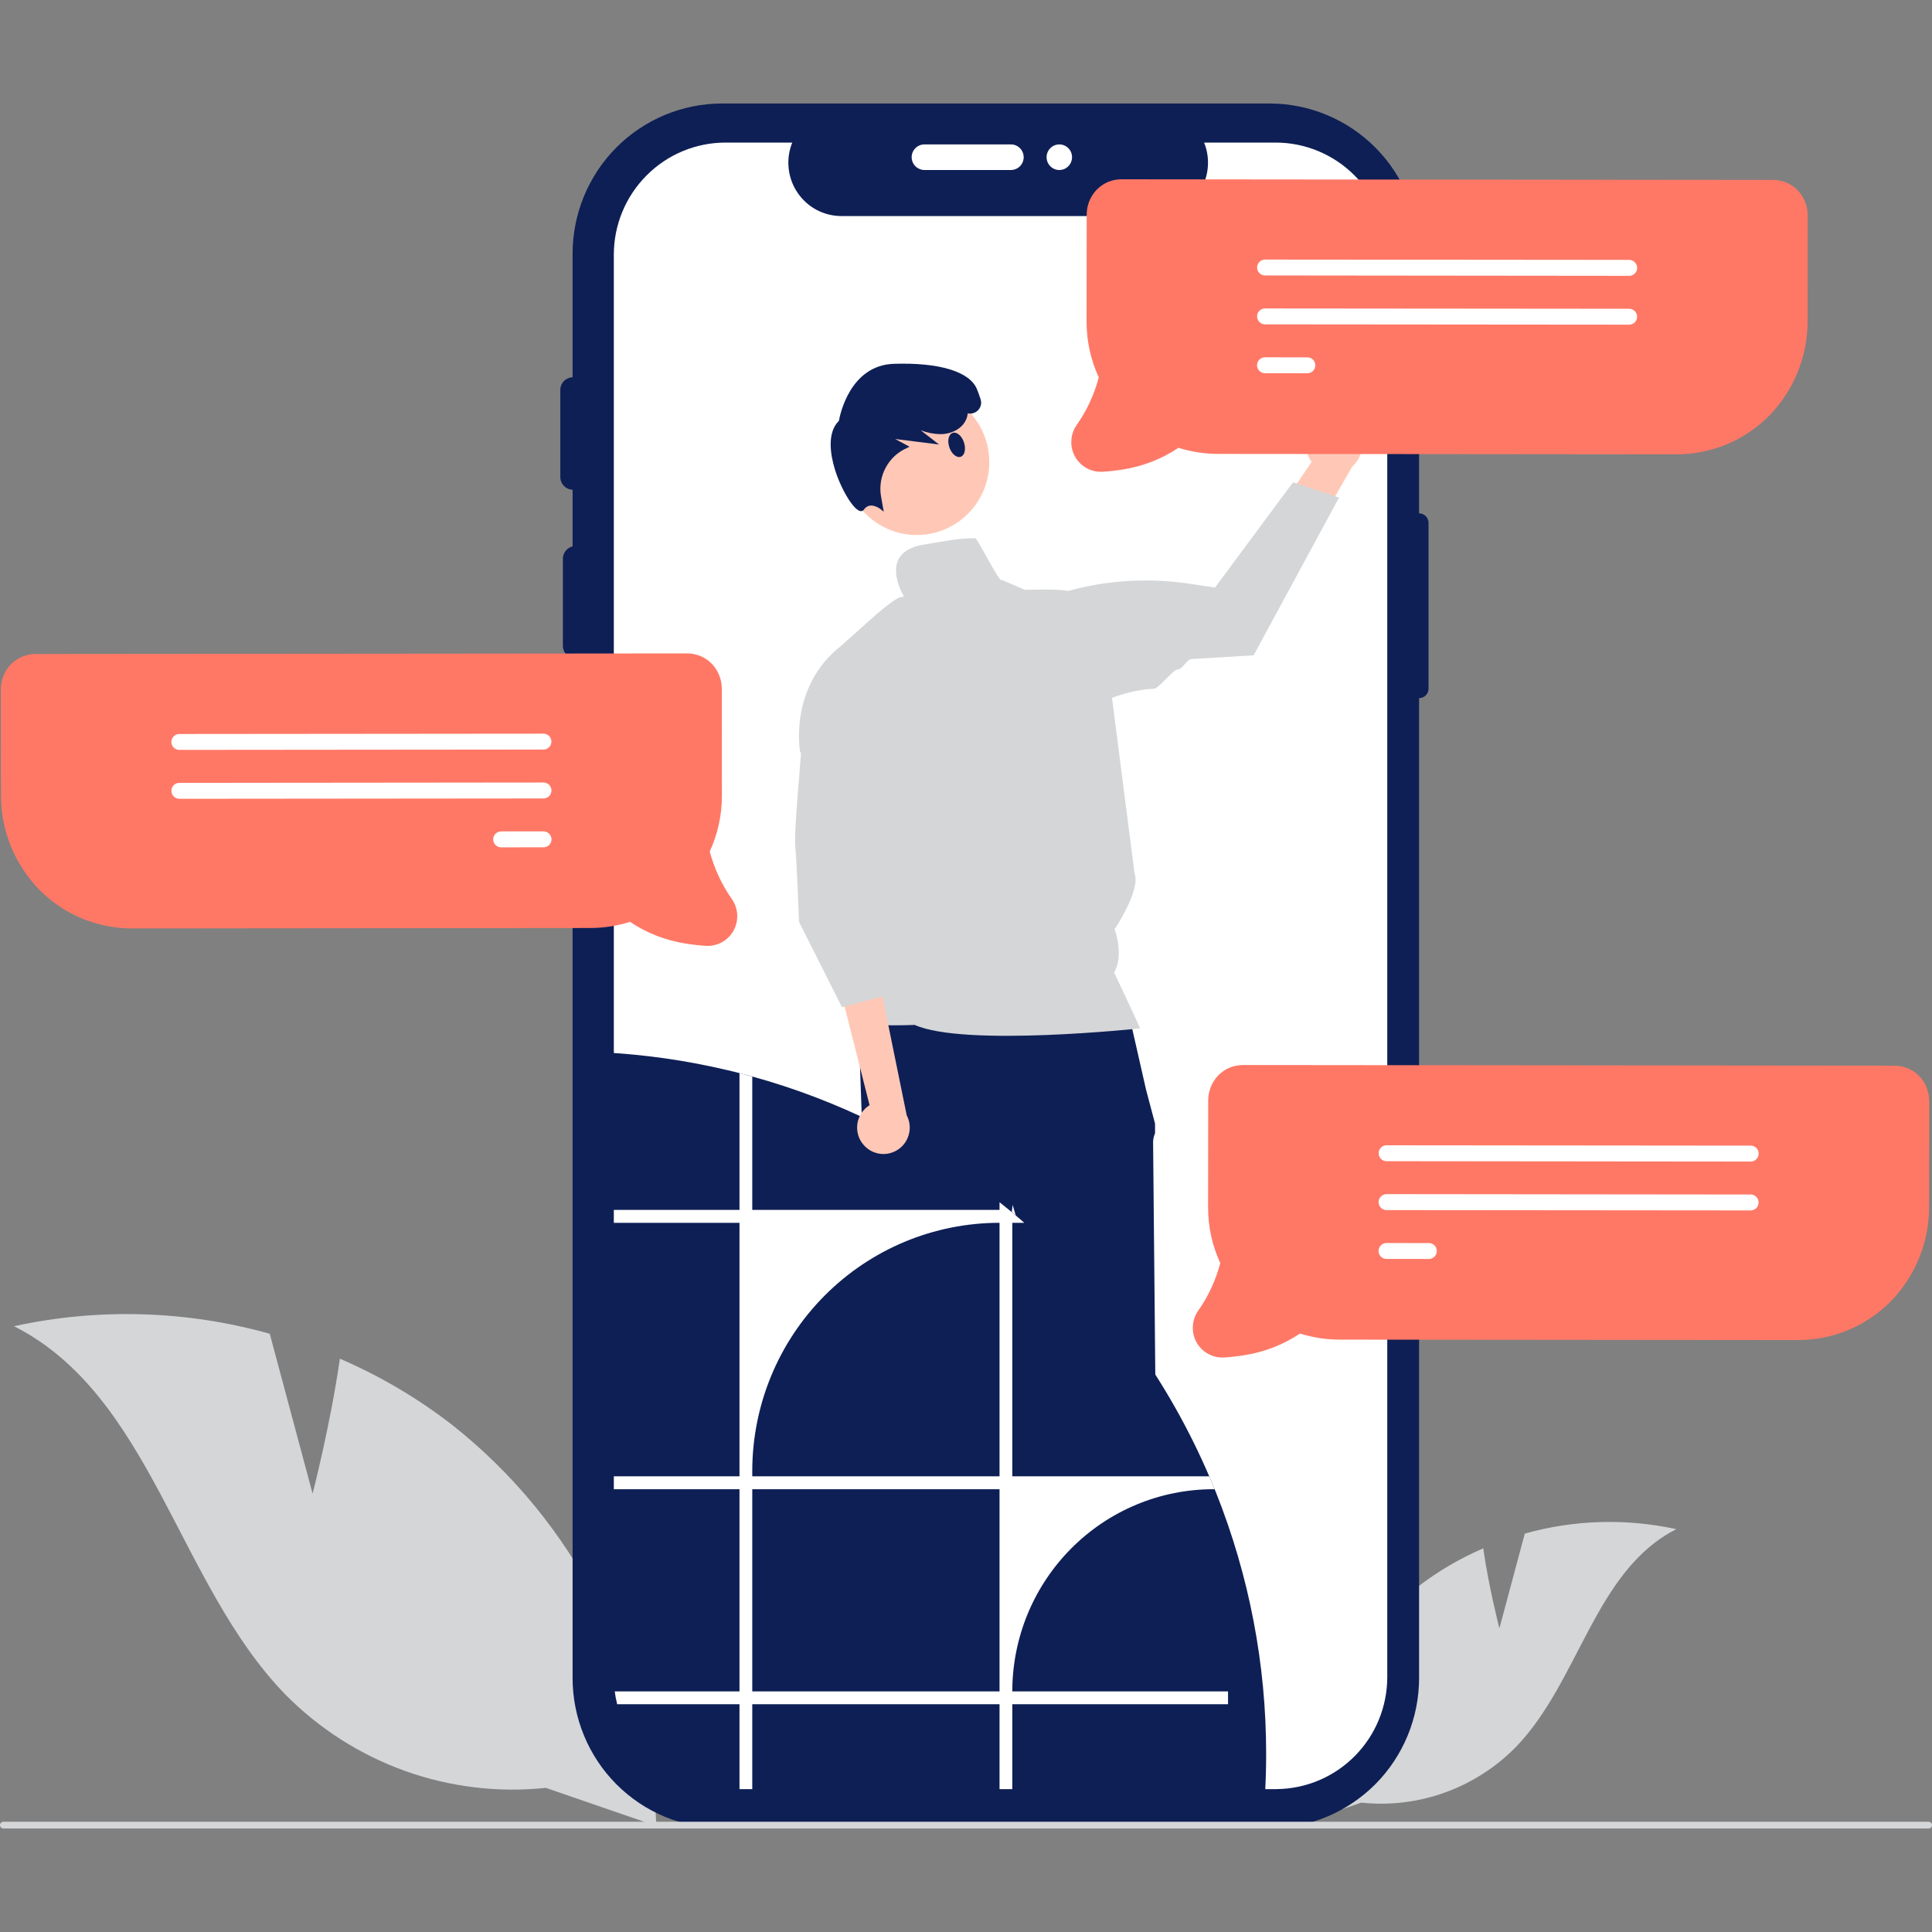 <?xml version="1.0" encoding="UTF-8"?>
<svg xmlns="http://www.w3.org/2000/svg" xmlns:xlink="http://www.w3.org/1999/xlink" width="280px" height="280px" viewBox="0 0 140 140" version="1.1">
<rect x="0" y="0" width="140" height="140" fill="#808080" stroke="none"/>
<g id="surface1">
<path style=" stroke:none;fill-rule:nonzero;fill:rgb(83.137%,83.922%,84.706%);fill-opacity:1;" d="M 108.652 117.996 L 110.492 111.129 C 114.07 110.125 117.84 110.016 121.473 110.809 C 115.57 113.793 114.449 121.836 109.844 126.598 C 108.398 128.07 106.637 129.195 104.699 129.895 C 102.758 130.594 100.688 130.844 98.641 130.625 L 93.895 132.266 C 94.031 128.926 94.887 125.656 96.402 122.68 C 97.914 119.707 100.055 117.098 102.672 115.035 C 104.148 113.891 105.766 112.938 107.48 112.199 C 107.895 115.074 108.652 117.996 108.652 117.996 Z M 108.652 117.996 "/>
<path style=" stroke:none;fill-rule:nonzero;fill:rgb(83.137%,83.922%,84.706%);fill-opacity:1;" d="M 22.652 108.234 L 19.547 96.648 C 13.508 94.957 7.145 94.766 1.016 96.102 C 10.973 101.145 12.871 114.719 20.641 122.754 C 23.082 125.238 26.051 127.141 29.324 128.32 C 32.598 129.496 36.094 129.918 39.551 129.555 L 47.562 132.316 C 47.332 126.684 45.887 121.164 43.328 116.145 C 40.773 111.125 37.16 106.719 32.746 103.238 C 30.25 101.309 27.523 99.699 24.629 98.457 C 23.93 103.309 22.652 108.234 22.652 108.234 Z M 22.652 108.234 "/>
<path style=" stroke:none;fill-rule:nonzero;fill:rgb(5.49%,12.157%,33.333%);fill-opacity:1;" d="M 102.832 37.199 L 102.832 18.387 C 102.832 15.5 101.691 12.73 99.66 10.688 C 97.625 8.648 94.871 7.5 91.996 7.5 L 52.328 7.5 C 49.453 7.5 46.695 8.648 44.664 10.688 C 42.633 12.73 41.492 15.5 41.492 18.387 L 41.492 121.594 C 41.492 124.48 42.633 127.25 44.664 129.293 C 46.695 131.332 49.453 132.48 52.328 132.48 L 91.996 132.48 C 94.871 132.48 97.625 131.332 99.66 129.293 C 101.691 127.25 102.832 124.48 102.832 121.594 L 102.832 50.59 C 102.922 50.59 103.012 50.574 103.094 50.539 C 103.176 50.504 103.254 50.453 103.316 50.391 C 103.379 50.324 103.43 50.25 103.465 50.168 C 103.5 50.082 103.516 49.996 103.516 49.902 L 103.516 37.887 C 103.516 37.703 103.445 37.531 103.316 37.402 C 103.188 37.273 103.016 37.199 102.832 37.199 Z M 102.832 37.199 "/>
<path style=" stroke:none;fill-rule:nonzero;fill:rgb(100%,100%,100%);fill-opacity:1;" d="M 100.527 18.461 L 100.527 121.52 C 100.527 123.66 99.688 125.715 98.188 127.234 C 96.688 128.758 94.652 129.621 92.523 129.645 C 92.492 129.648 92.465 129.648 92.434 129.648 L 52.574 129.648 C 50.426 129.648 48.367 128.793 46.852 127.266 C 45.332 125.742 44.48 123.676 44.48 121.52 L 44.48 18.461 C 44.48 16.305 45.332 14.238 46.852 12.715 C 48.367 11.188 50.426 10.332 52.574 10.332 L 57.41 10.332 C 57.172 10.918 57.082 11.555 57.148 12.188 C 57.211 12.816 57.43 13.422 57.781 13.945 C 58.133 14.473 58.605 14.902 59.164 15.203 C 59.719 15.5 60.34 15.656 60.973 15.656 L 83.695 15.656 C 84.328 15.656 84.945 15.496 85.504 15.199 C 86.059 14.898 86.531 14.469 86.883 13.945 C 87.234 13.418 87.453 12.812 87.516 12.184 C 87.582 11.555 87.492 10.918 87.254 10.332 L 92.434 10.332 C 94.582 10.332 96.637 11.188 98.156 12.715 C 99.672 14.238 100.527 16.305 100.527 18.461 Z M 100.527 18.461 "/>
<path style=" stroke:none;fill-rule:nonzero;fill:rgb(5.49%,12.157%,33.333%);fill-opacity:1;" d="M 41.711 47.723 C 41.465 47.723 41.23 47.625 41.059 47.453 C 40.887 47.277 40.789 47.043 40.789 46.797 L 40.789 40.496 C 40.789 40.25 40.887 40.016 41.059 39.84 C 41.23 39.668 41.465 39.57 41.711 39.57 C 41.953 39.57 42.188 39.668 42.363 39.84 C 42.535 40.016 42.633 40.25 42.633 40.496 L 42.633 46.797 C 42.633 47.043 42.535 47.277 42.363 47.453 C 42.191 47.625 41.957 47.723 41.711 47.723 Z M 41.711 47.723 "/>
<path style=" stroke:none;fill-rule:nonzero;fill:rgb(5.49%,12.157%,33.333%);fill-opacity:1;" d="M 41.523 35.488 C 41.281 35.488 41.047 35.391 40.871 35.219 C 40.699 35.043 40.602 34.809 40.602 34.562 L 40.602 28.262 C 40.602 28.016 40.699 27.781 40.871 27.605 C 41.047 27.434 41.281 27.336 41.523 27.336 C 41.77 27.336 42.004 27.434 42.176 27.605 C 42.348 27.781 42.445 28.016 42.445 28.262 L 42.445 34.562 C 42.445 34.809 42.348 35.043 42.176 35.219 C 42.004 35.391 41.77 35.488 41.523 35.488 Z M 41.523 35.488 "/>
<path style=" stroke:none;fill-rule:nonzero;fill:rgb(100%,100%,100%);fill-opacity:1;" d="M 66.062 11.391 C 66.062 11.145 66.16 10.91 66.332 10.738 C 66.508 10.562 66.742 10.465 66.984 10.465 L 73.258 10.465 C 73.504 10.465 73.738 10.562 73.91 10.738 C 74.082 10.91 74.18 11.145 74.18 11.391 C 74.18 11.637 74.082 11.871 73.91 12.047 C 73.738 12.219 73.504 12.316 73.258 12.32 L 66.984 12.32 C 66.742 12.316 66.508 12.219 66.332 12.047 C 66.16 11.871 66.062 11.637 66.062 11.391 Z M 66.062 11.391 "/>
<path style=" stroke:none;fill-rule:nonzero;fill:rgb(5.49%,12.157%,33.333%);fill-opacity:1;" d="M 41.711 58.477 C 41.465 58.477 41.23 58.379 41.059 58.203 C 40.887 58.031 40.789 57.797 40.789 57.551 L 40.789 51.246 C 40.789 51 40.887 50.766 41.059 50.594 C 41.23 50.418 41.465 50.32 41.711 50.32 C 41.953 50.32 42.188 50.418 42.363 50.594 C 42.535 50.766 42.633 51 42.633 51.246 L 42.633 57.551 C 42.633 57.797 42.535 58.031 42.363 58.203 C 42.191 58.379 41.957 58.477 41.711 58.477 Z M 41.711 58.477 "/>
<path style=" stroke:none;fill-rule:nonzero;fill:rgb(100%,100%,100%);fill-opacity:1;" d="M 76.762 12.32 C 77.273 12.32 77.684 11.902 77.684 11.391 C 77.684 10.879 77.273 10.465 76.762 10.465 C 76.254 10.465 75.84 10.879 75.84 11.391 C 75.84 11.902 76.254 12.32 76.762 12.32 Z M 76.762 12.32 "/>
<path style=" stroke:none;fill-rule:nonzero;fill:rgb(100%,78.431%,71.373%);fill-opacity:1;" d="M 68.172 125.652 L 70.652 125.652 L 71.836 116.031 L 68.172 116.031 Z M 68.172 125.652 "/>
<path style=" stroke:none;fill-rule:nonzero;fill:rgb(5.49%,12.157%,33.333%);fill-opacity:1;" d="M 67.539 124.836 L 68.238 124.836 L 70.965 123.723 L 72.43 124.836 C 73.254 124.836 74.047 125.168 74.633 125.754 C 75.215 126.34 75.543 127.137 75.543 127.969 L 75.543 128.07 L 67.539 128.07 Z M 67.539 124.836 "/>
<path style=" stroke:none;fill-rule:nonzero;fill:rgb(100%,78.431%,71.373%);fill-opacity:1;" d="M 79.707 125.652 L 82.191 125.652 L 83.371 116.031 L 79.707 116.031 Z M 79.707 125.652 "/>
<path style=" stroke:none;fill-rule:nonzero;fill:rgb(5.49%,12.157%,33.333%);fill-opacity:1;" d="M 79.074 124.836 L 79.773 124.836 L 82.5 123.723 L 83.961 124.836 L 83.965 124.836 C 84.789 124.836 85.582 125.168 86.164 125.754 C 86.75 126.34 87.078 127.137 87.078 127.969 L 87.078 128.07 L 79.074 128.07 Z M 79.074 124.836 "/>
<path style=" stroke:none;fill-rule:nonzero;fill:rgb(5.49%,12.157%,33.333%);fill-opacity:1;" d="M 81.691 72.996 L 62.184 73.508 L 62.523 83.051 C 62.523 83.051 62.184 85.609 62.863 86.289 C 63.543 86.973 63.883 86.973 63.543 88.164 C 63.203 89.359 64.996 91.305 64.777 91.527 C 64.559 91.742 64.051 92.938 64.051 92.938 L 65.746 102.652 C 65.746 102.652 66.934 119.523 67.273 119.863 C 67.613 120.203 67.953 119.863 67.613 120.715 C 67.273 121.57 66.934 121.227 67.273 121.57 C 67.574 121.895 67.855 122.234 68.121 122.59 L 72.223 122.59 C 72.223 122.59 72.531 120.887 72.531 120.715 C 72.531 120.547 72.871 119.523 72.871 119.352 C 72.871 119.184 72.57 118.883 72.57 118.883 C 72.469 118.535 72.398 118.18 72.363 117.82 C 72.363 117.477 71.344 104.355 71.344 104.355 L 73.379 87.312 L 78.297 104.016 C 78.297 104.016 78.297 118.672 78.637 119.012 C 78.977 119.352 78.977 119.184 78.809 119.863 C 78.637 120.547 77.961 120.375 78.469 120.887 C 78.977 121.398 79.148 120.547 78.977 121.398 L 78.809 122.25 L 83.895 122.324 C 83.895 122.324 84.574 120.887 84.234 120.375 C 83.898 119.863 83.918 120.004 84.332 119.168 C 84.746 118.332 84.914 118.16 84.746 117.988 C 84.574 117.82 84.574 116.914 84.574 116.914 L 83.727 100.605 C 83.727 100.605 83.559 83.395 83.559 82.883 C 83.543 82.617 83.594 82.355 83.699 82.117 L 83.699 81.422 L 83.047 78.961 Z M 81.691 72.996 "/>
<path style=" stroke:none;fill-rule:nonzero;fill:rgb(100%,78.431%,71.373%);fill-opacity:1;" d="M 66.43 38.77 C 69.336 38.77 71.688 36.402 71.688 33.484 C 71.688 30.57 69.336 28.203 66.43 28.203 C 63.527 28.203 61.172 30.57 61.172 33.484 C 61.172 36.402 63.527 38.77 66.43 38.77 Z M 66.43 38.77 "/>
<path style=" stroke:none;fill-rule:nonzero;fill:rgb(5.49%,12.157%,33.333%);fill-opacity:1;" d="M 64.039 37.078 L 63.828 36.91 C 63.824 36.906 63.422 36.582 63.035 36.641 C 62.945 36.652 62.863 36.688 62.789 36.738 C 62.715 36.785 62.652 36.852 62.605 36.926 C 62.578 36.969 62.539 37 62.492 37.02 C 62.449 37.039 62.398 37.047 62.348 37.035 C 61.848 36.957 60.945 35.469 60.488 33.977 C 60.211 33.055 59.879 31.387 60.789 30.496 C 60.859 30.094 61.586 26.461 64.781 26.363 C 68.07 26.258 70.258 26.926 70.789 28.188 C 70.879 28.402 70.969 28.656 71.059 28.941 C 71.102 29.078 71.109 29.227 71.074 29.371 C 71.035 29.512 70.965 29.641 70.859 29.742 C 70.762 29.836 70.645 29.902 70.52 29.938 C 70.391 29.977 70.254 29.98 70.125 29.949 C 70.109 30.113 70.066 30.273 70 30.422 C 69.715 31.047 68.988 31.453 68.16 31.461 C 67.664 31.453 67.18 31.359 66.719 31.18 L 68.047 32.211 L 64.867 31.812 L 65.91 32.371 L 65.703 32.473 C 65.055 32.758 64.52 33.254 64.184 33.883 C 63.844 34.508 63.723 35.227 63.836 35.93 Z M 64.039 37.078 "/>
<path style=" stroke:none;fill-rule:nonzero;fill:rgb(83.137%,83.922%,84.706%);fill-opacity:1;" d="M 80.734 70.473 C 81.473 69.188 80.77 67.332 80.77 67.332 C 80.77 67.332 82.684 64.488 82.211 63.277 L 79.957 45.727 C 79.957 45.727 79.254 43.84 77.609 42.898 C 77.16 42.637 74.793 42.738 74.273 42.742 L 72.586 42.02 C 72.488 42.379 70.648 38.633 70.637 39.004 C 69.465 39.004 68.707 39.168 66.883 39.477 C 63.707 40.016 65.309 42.895 65.508 43.234 C 65.426 43.238 65.348 43.25 65.266 43.27 C 64.855 43.344 63.445 44.57 63.445 44.57 L 60.926 46.82 C 57.129 49.812 57.977 54.484 57.977 54.484 L 63.516 60.086 L 61.09 71.32 C 61.09 71.32 62.121 72.988 61.586 73.734 C 61.055 74.484 66.285 74.27 66.285 74.27 C 69.895 75.887 82.613 74.52 82.613 74.52 C 82.434 74.055 80.734 70.473 80.734 70.473 Z M 80.734 70.473 "/>
<path style=" stroke:none;fill-rule:nonzero;fill:rgb(83.137%,83.922%,84.706%);fill-opacity:1;" d="M 0.242 132.5 L 139.754 132.5 C 139.82 132.5 139.883 132.473 139.926 132.43 C 139.973 132.383 140 132.32 140 132.254 C 140 132.191 139.973 132.129 139.926 132.082 C 139.883 132.035 139.82 132.012 139.754 132.012 L 0.242 132.012 C 0.18 132.012 0.117 132.035 0.07 132.082 C 0.027 132.129 0 132.191 0 132.254 C 0 132.32 0.027 132.383 0.07 132.43 C 0.117 132.473 0.18 132.5 0.242 132.5 Z M 0.242 132.5 "/>
<path style=" stroke:none;fill-rule:nonzero;fill:rgb(5.49%,12.157%,33.333%);fill-opacity:1;" d="M 91.75 127.133 C 91.75 128.199 91.715 129.258 91.648 130.309 C 91.621 130.312 91.59 130.312 91.562 130.312 L 51.699 130.312 C 49.898 130.312 48.145 129.707 46.723 128.594 C 45.301 127.477 44.289 125.918 43.852 124.16 C 43.773 123.855 43.715 123.543 43.676 123.23 C 43.633 122.883 43.609 122.531 43.609 122.18 L 43.609 76.254 C 46.676 76.406 49.723 76.84 52.711 77.547 C 53.004 77.613 53.297 77.688 53.586 77.762 C 53.602 77.766 53.621 77.773 53.641 77.777 C 53.934 77.848 54.223 77.93 54.512 78.008 C 60.676 79.707 66.461 82.57 71.559 86.441 C 71.852 86.66 72.141 86.887 72.43 87.113 L 72.484 87.16 C 72.969 87.539 73.445 87.934 73.914 88.336 C 74.016 88.422 74.121 88.516 74.223 88.605 C 74.477 88.824 74.727 89.047 74.973 89.27 C 80.41 94.188 84.727 100.227 87.625 106.977 C 87.723 107.195 87.816 107.418 87.906 107.641 C 87.945 107.73 87.98 107.82 88.016 107.91 C 88.051 107.992 88.086 108.074 88.117 108.156 C 90.523 114.191 91.758 120.633 91.75 127.133 Z M 91.75 127.133 "/>
<path style=" stroke:none;fill-rule:nonzero;fill:rgb(100%,100%,100%);fill-opacity:1;" d="M 73.355 122.566 C 73.355 120.641 73.734 118.734 74.465 116.957 C 75.199 115.18 76.273 113.566 77.629 112.203 C 78.98 110.844 80.59 109.762 82.359 109.027 C 84.129 108.289 86.027 107.914 87.941 107.914 L 88.016 107.914 C 87.98 107.82 87.941 107.73 87.906 107.641 C 87.812 107.418 87.723 107.195 87.625 106.977 L 73.355 106.977 L 73.355 88.609 L 74.223 88.609 C 74.121 88.516 74.016 88.426 73.91 88.336 C 73.441 87.934 72.969 87.543 72.484 87.16 L 72.43 87.117 L 72.43 87.672 L 54.512 87.672 L 54.512 78.008 C 54.223 77.93 53.934 77.852 53.641 77.777 C 53.621 77.773 53.602 77.766 53.586 77.762 L 53.586 87.672 L 44.48 87.672 L 44.48 88.609 L 53.586 88.609 L 53.586 106.977 L 44.48 106.977 L 44.48 107.914 L 53.586 107.914 L 53.586 122.566 L 44.547 122.566 C 44.586 122.879 44.645 123.191 44.723 123.496 L 53.586 123.496 L 53.586 129.648 L 54.512 129.648 L 54.512 123.496 L 72.43 123.496 L 72.43 129.648 L 73.355 129.648 L 73.355 123.496 L 88.988 123.496 L 88.988 122.566 Z M 72.43 122.566 L 54.512 122.566 L 54.512 107.914 L 72.43 107.914 Z M 72.43 106.977 L 54.512 106.977 L 54.512 106.609 C 54.512 101.836 56.398 97.258 59.758 93.883 C 63.121 90.504 67.676 88.609 72.43 88.609 Z M 72.43 106.977 "/>
<path style=" stroke:none;fill-rule:nonzero;fill:rgb(100%,78.431%,71.373%);fill-opacity:1;" d="M 62.59 82.973 C 62.402 82.766 62.266 82.52 62.188 82.254 C 62.109 81.988 62.09 81.707 62.129 81.43 C 62.168 81.156 62.27 80.895 62.422 80.66 C 62.574 80.43 62.773 80.234 63.012 80.086 L 60.621 70.652 L 63.887 71.91 L 65.703 80.82 C 65.922 81.234 65.98 81.715 65.867 82.168 C 65.758 82.621 65.484 83.02 65.098 83.285 C 64.715 83.551 64.246 83.668 63.785 83.609 C 63.32 83.551 62.895 83.324 62.59 82.973 Z M 62.59 82.973 "/>
<path style=" stroke:none;fill-rule:nonzero;fill:rgb(83.137%,83.922%,84.706%);fill-opacity:1;" d="M 58.191 52.691 L 57.898 56.461 C 57.898 56.461 57.531 60.598 57.629 61.363 C 57.723 62.129 57.902 66.805 57.902 66.805 L 61.012 72.984 L 64.535 72.039 L 64.324 69.141 L 64.535 71.805 L 65.004 69.445 L 63.828 65.434 L 64.535 64.02 L 64.18 59.266 Z M 58.191 52.691 "/>
<path style=" stroke:none;fill-rule:nonzero;fill:rgb(100%,47.059%,40%);fill-opacity:1;" d="M 139.199 78.117 C 138.785 77.621 138.199 77.305 137.559 77.238 C 137.469 77.227 137.375 77.223 137.285 77.223 L 90.066 77.176 C 89.727 77.176 89.387 77.246 89.074 77.379 C 88.758 77.516 88.477 77.715 88.242 77.965 C 87.789 78.457 87.543 79.105 87.551 79.777 L 87.543 87.484 C 87.539 88.879 87.84 90.262 88.426 91.527 C 88.102 92.77 87.555 93.945 86.816 94.992 C 86.586 95.324 86.453 95.719 86.438 96.121 C 86.418 96.527 86.512 96.926 86.711 97.281 C 86.91 97.633 87.203 97.922 87.559 98.113 C 87.91 98.305 88.312 98.395 88.715 98.367 C 89.215 98.336 89.707 98.281 90.199 98.199 C 91.633 97.973 92.996 97.438 94.203 96.633 C 95.133 96.926 96.098 97.074 97.07 97.074 L 130.273 97.105 C 131.523 97.109 132.766 96.863 133.922 96.383 C 135.078 95.902 136.129 95.195 137.012 94.301 C 138.809 92.457 139.805 89.973 139.789 87.395 L 139.797 79.828 C 139.805 79.207 139.594 78.598 139.199 78.117 Z M 139.199 78.117 "/>
<path style=" stroke:none;fill-rule:nonzero;fill:rgb(100%,100%,100%);fill-opacity:1;" d="M 126.863 84.172 L 100.473 84.145 C 100.398 84.145 100.324 84.129 100.254 84.102 C 100.184 84.074 100.121 84.031 100.07 83.977 C 100.016 83.922 99.973 83.859 99.945 83.789 C 99.914 83.719 99.902 83.645 99.902 83.566 C 99.902 83.492 99.914 83.418 99.945 83.348 C 99.973 83.277 100.016 83.215 100.07 83.16 C 100.121 83.105 100.188 83.066 100.258 83.035 C 100.324 83.008 100.398 82.992 100.477 82.992 L 126.867 83.016 C 127.02 83.016 127.164 83.078 127.273 83.188 C 127.379 83.293 127.441 83.441 127.438 83.594 C 127.438 83.746 127.379 83.895 127.27 84 C 127.164 84.109 127.016 84.172 126.863 84.172 Z M 126.863 84.172 "/>
<path style=" stroke:none;fill-rule:nonzero;fill:rgb(100%,100%,100%);fill-opacity:1;" d="M 126.859 87.711 L 100.469 87.688 C 100.395 87.688 100.32 87.672 100.25 87.645 C 100.18 87.613 100.117 87.57 100.066 87.516 C 100.012 87.465 99.969 87.402 99.941 87.332 C 99.91 87.262 99.898 87.184 99.898 87.109 C 99.898 87.035 99.91 86.961 99.941 86.891 C 99.969 86.82 100.012 86.754 100.066 86.703 C 100.117 86.648 100.18 86.605 100.25 86.578 C 100.32 86.547 100.395 86.531 100.473 86.531 L 126.859 86.559 C 127.012 86.559 127.16 86.617 127.266 86.727 C 127.375 86.836 127.434 86.984 127.434 87.137 C 127.434 87.289 127.375 87.434 127.266 87.543 C 127.16 87.652 127.012 87.711 126.859 87.711 Z M 126.859 87.711 "/>
<path style=" stroke:none;fill-rule:nonzero;fill:rgb(100%,100%,100%);fill-opacity:1;" d="M 103.543 91.23 L 100.469 91.227 C 100.395 91.227 100.316 91.211 100.25 91.184 C 100.18 91.156 100.117 91.113 100.062 91.059 C 100.008 91.004 99.969 90.941 99.938 90.871 C 99.91 90.801 99.895 90.727 99.895 90.648 C 99.895 90.574 99.91 90.5 99.938 90.43 C 99.969 90.359 100.008 90.297 100.062 90.242 C 100.117 90.188 100.18 90.148 100.25 90.117 C 100.32 90.09 100.395 90.074 100.469 90.074 L 103.543 90.078 C 103.695 90.078 103.844 90.137 103.949 90.246 C 104.059 90.355 104.117 90.5 104.117 90.652 C 104.117 90.809 104.055 90.953 103.949 91.062 C 103.84 91.168 103.695 91.23 103.543 91.23 Z M 103.543 91.23 "/>
<path style=" stroke:none;fill-rule:nonzero;fill:rgb(100%,47.059%,40%);fill-opacity:1;" d="M 0.656 48.285 C 1.07 47.793 1.66 47.477 2.301 47.406 C 2.391 47.398 2.48 47.391 2.574 47.391 L 49.789 47.348 C 50.133 47.348 50.469 47.418 50.785 47.551 C 51.098 47.688 51.383 47.887 51.617 48.137 C 52.066 48.629 52.316 49.277 52.305 49.949 L 52.312 57.656 C 52.316 59.051 52.016 60.43 51.43 61.699 C 51.758 62.941 52.305 64.113 53.043 65.164 C 53.273 65.496 53.402 65.887 53.422 66.293 C 53.441 66.695 53.344 67.098 53.148 67.449 C 52.949 67.805 52.656 68.094 52.301 68.285 C 51.945 68.477 51.543 68.566 51.141 68.539 C 50.645 68.508 50.148 68.449 49.656 68.367 C 48.227 68.145 46.859 67.609 45.652 66.801 C 44.727 67.094 43.758 67.246 42.785 67.246 L 9.586 67.277 C 8.332 67.281 7.094 67.035 5.938 66.555 C 4.777 66.074 3.73 65.363 2.848 64.473 C 1.051 62.629 0.051 60.145 0.07 57.566 L 0.062 50 C 0.051 49.375 0.262 48.77 0.656 48.285 Z M 0.656 48.285 "/>
<path style=" stroke:none;fill-rule:nonzero;fill:rgb(100%,100%,100%);fill-opacity:1;" d="M 12.418 53.766 C 12.418 53.613 12.477 53.465 12.586 53.355 C 12.691 53.25 12.84 53.188 12.992 53.188 L 39.383 53.164 C 39.535 53.164 39.68 53.223 39.789 53.332 C 39.895 53.441 39.957 53.586 39.957 53.738 C 39.957 53.891 39.895 54.039 39.789 54.148 C 39.68 54.254 39.535 54.316 39.383 54.316 L 12.992 54.34 C 12.84 54.34 12.695 54.281 12.586 54.172 C 12.477 54.066 12.418 53.918 12.418 53.766 Z M 12.418 53.766 "/>
<path style=" stroke:none;fill-rule:nonzero;fill:rgb(100%,100%,100%);fill-opacity:1;" d="M 12.422 57.309 C 12.422 57.152 12.48 57.008 12.59 56.898 C 12.695 56.789 12.844 56.73 12.996 56.73 L 39.383 56.703 C 39.535 56.703 39.684 56.766 39.789 56.871 C 39.898 56.98 39.961 57.129 39.961 57.281 C 39.961 57.434 39.898 57.582 39.793 57.688 C 39.684 57.797 39.539 57.859 39.387 57.859 L 12.996 57.883 C 12.844 57.883 12.699 57.824 12.59 57.715 C 12.48 57.605 12.422 57.461 12.422 57.309 Z M 12.422 57.309 "/>
<path style=" stroke:none;fill-rule:nonzero;fill:rgb(100%,100%,100%);fill-opacity:1;" d="M 35.738 60.824 C 35.738 60.672 35.801 60.527 35.906 60.418 C 36.016 60.309 36.16 60.25 36.312 60.246 L 39.387 60.246 C 39.539 60.246 39.688 60.305 39.793 60.414 C 39.902 60.523 39.961 60.668 39.965 60.82 C 39.965 60.973 39.902 61.121 39.797 61.23 C 39.688 61.34 39.543 61.398 39.391 61.398 L 36.312 61.402 C 36.16 61.402 36.016 61.34 35.906 61.234 C 35.801 61.125 35.738 60.977 35.738 60.824 Z M 35.738 60.824 "/>
<path style=" stroke:none;fill-rule:nonzero;fill:rgb(100%,78.431%,71.373%);fill-opacity:1;" d="M 95.754 30.449 C 95.492 30.582 95.262 30.77 95.078 31.004 C 94.895 31.234 94.766 31.504 94.699 31.793 C 94.629 32.078 94.625 32.379 94.684 32.668 C 94.746 32.957 94.867 33.23 95.043 33.469 L 91.027 39.414 L 94.746 39.465 L 97.988 33.809 C 98.363 33.484 98.609 33.035 98.676 32.539 C 98.746 32.047 98.633 31.547 98.355 31.133 C 98.082 30.719 97.664 30.422 97.184 30.293 C 96.703 30.168 96.195 30.223 95.754 30.449 Z M 95.754 30.449 "/>
<path style=" stroke:none;fill-rule:nonzero;fill:rgb(83.137%,83.922%,84.706%);fill-opacity:1;" d="M 97.031 36.059 L 90.844 47.484 L 90.789 47.488 C 90.746 47.492 88.777 47.621 86.375 47.754 C 85.969 47.773 85.73 48.496 85.309 48.52 C 85.016 48.535 83.941 49.891 83.645 49.906 C 81.027 50.031 79.523 51.234 78.527 51.141 C 77.176 51.027 75.375 47.293 74.395 46.352 L 74.371 46.328 L 74.367 46.297 C 74.301 45.609 74.465 44.922 74.84 44.344 C 75.211 43.766 75.77 43.332 76.422 43.117 C 79.566 42.086 82.91 41.809 86.184 42.297 L 88.043 42.578 L 93.695 34.953 Z M 97.031 36.059 "/>
<path style=" stroke:none;fill-rule:nonzero;fill:rgb(100%,47.059%,40%);fill-opacity:1;" d="M 130.398 13.934 C 129.98 13.438 129.395 13.121 128.754 13.055 C 128.664 13.043 128.57 13.039 128.48 13.039 L 81.262 12.992 C 80.922 12.992 80.582 13.062 80.27 13.195 C 79.953 13.332 79.672 13.531 79.438 13.781 C 78.984 14.273 78.738 14.922 78.746 15.594 L 78.738 23.301 C 78.734 24.695 79.035 26.078 79.621 27.344 C 79.297 28.586 78.75 29.762 78.012 30.809 C 77.781 31.145 77.648 31.535 77.633 31.938 C 77.613 32.344 77.707 32.742 77.906 33.098 C 78.105 33.449 78.398 33.738 78.754 33.93 C 79.105 34.121 79.508 34.211 79.91 34.184 C 80.406 34.152 80.902 34.098 81.395 34.016 C 82.828 33.789 84.195 33.254 85.398 32.449 C 86.328 32.742 87.293 32.891 88.266 32.891 L 121.469 32.922 C 122.719 32.926 123.961 32.68 125.117 32.199 C 126.273 31.719 127.324 31.012 128.207 30.117 C 130.004 28.273 131.004 25.789 130.984 23.211 L 130.992 15.645 C 131 15.023 130.789 14.414 130.398 13.934 Z M 130.398 13.934 "/>
<path style=" stroke:none;fill-rule:nonzero;fill:rgb(100%,100%,100%);fill-opacity:1;" d="M 118.059 19.988 L 91.668 19.961 C 91.594 19.961 91.52 19.945 91.449 19.918 C 91.379 19.891 91.316 19.848 91.262 19.793 C 91.211 19.738 91.168 19.676 91.141 19.605 C 91.109 19.535 91.094 19.461 91.094 19.383 C 91.098 19.309 91.109 19.234 91.141 19.164 C 91.168 19.094 91.211 19.031 91.266 18.977 C 91.316 18.922 91.383 18.879 91.449 18.852 C 91.52 18.824 91.594 18.809 91.672 18.809 L 118.059 18.832 C 118.211 18.832 118.359 18.895 118.465 19.004 C 118.574 19.109 118.633 19.258 118.633 19.41 C 118.633 19.562 118.574 19.711 118.465 19.816 C 118.359 19.926 118.211 19.988 118.059 19.988 Z M 118.059 19.988 "/>
<path style=" stroke:none;fill-rule:nonzero;fill:rgb(100%,100%,100%);fill-opacity:1;" d="M 118.055 23.527 L 91.664 23.504 C 91.512 23.504 91.367 23.441 91.262 23.336 C 91.152 23.227 91.094 23.078 91.094 22.926 C 91.094 22.773 91.152 22.625 91.262 22.52 C 91.367 22.41 91.516 22.352 91.668 22.352 L 118.059 22.375 C 118.211 22.375 118.355 22.438 118.465 22.543 C 118.57 22.652 118.629 22.801 118.629 22.953 C 118.629 23.105 118.57 23.254 118.461 23.359 C 118.355 23.469 118.207 23.527 118.055 23.527 Z M 118.055 23.527 "/>
<path style=" stroke:none;fill-rule:nonzero;fill:rgb(100%,100%,100%);fill-opacity:1;" d="M 94.738 27.047 L 91.664 27.043 C 91.59 27.043 91.512 27.031 91.445 27 C 91.375 26.973 91.312 26.93 91.258 26.875 C 91.203 26.82 91.16 26.758 91.133 26.688 C 91.105 26.617 91.09 26.543 91.09 26.469 C 91.09 26.391 91.105 26.316 91.133 26.246 C 91.164 26.176 91.203 26.113 91.258 26.059 C 91.312 26.004 91.375 25.965 91.445 25.934 C 91.516 25.906 91.59 25.891 91.664 25.891 L 94.738 25.895 C 94.891 25.895 95.039 25.953 95.145 26.062 C 95.254 26.172 95.312 26.316 95.312 26.473 C 95.312 26.625 95.254 26.77 95.145 26.879 C 95.035 26.988 94.891 27.047 94.738 27.047 Z M 94.738 27.047 "/>
<path style=" stroke:none;fill-rule:nonzero;fill:rgb(5.49%,12.157%,33.333%);fill-opacity:1;" d="M 69.609 33.102 C 69.902 33.012 70.012 32.547 69.855 32.066 C 69.703 31.586 69.332 31.273 69.039 31.367 C 68.742 31.461 68.633 31.922 68.789 32.402 C 68.945 32.883 69.312 33.195 69.609 33.102 Z M 69.609 33.102 "/>
</g>
</svg>
